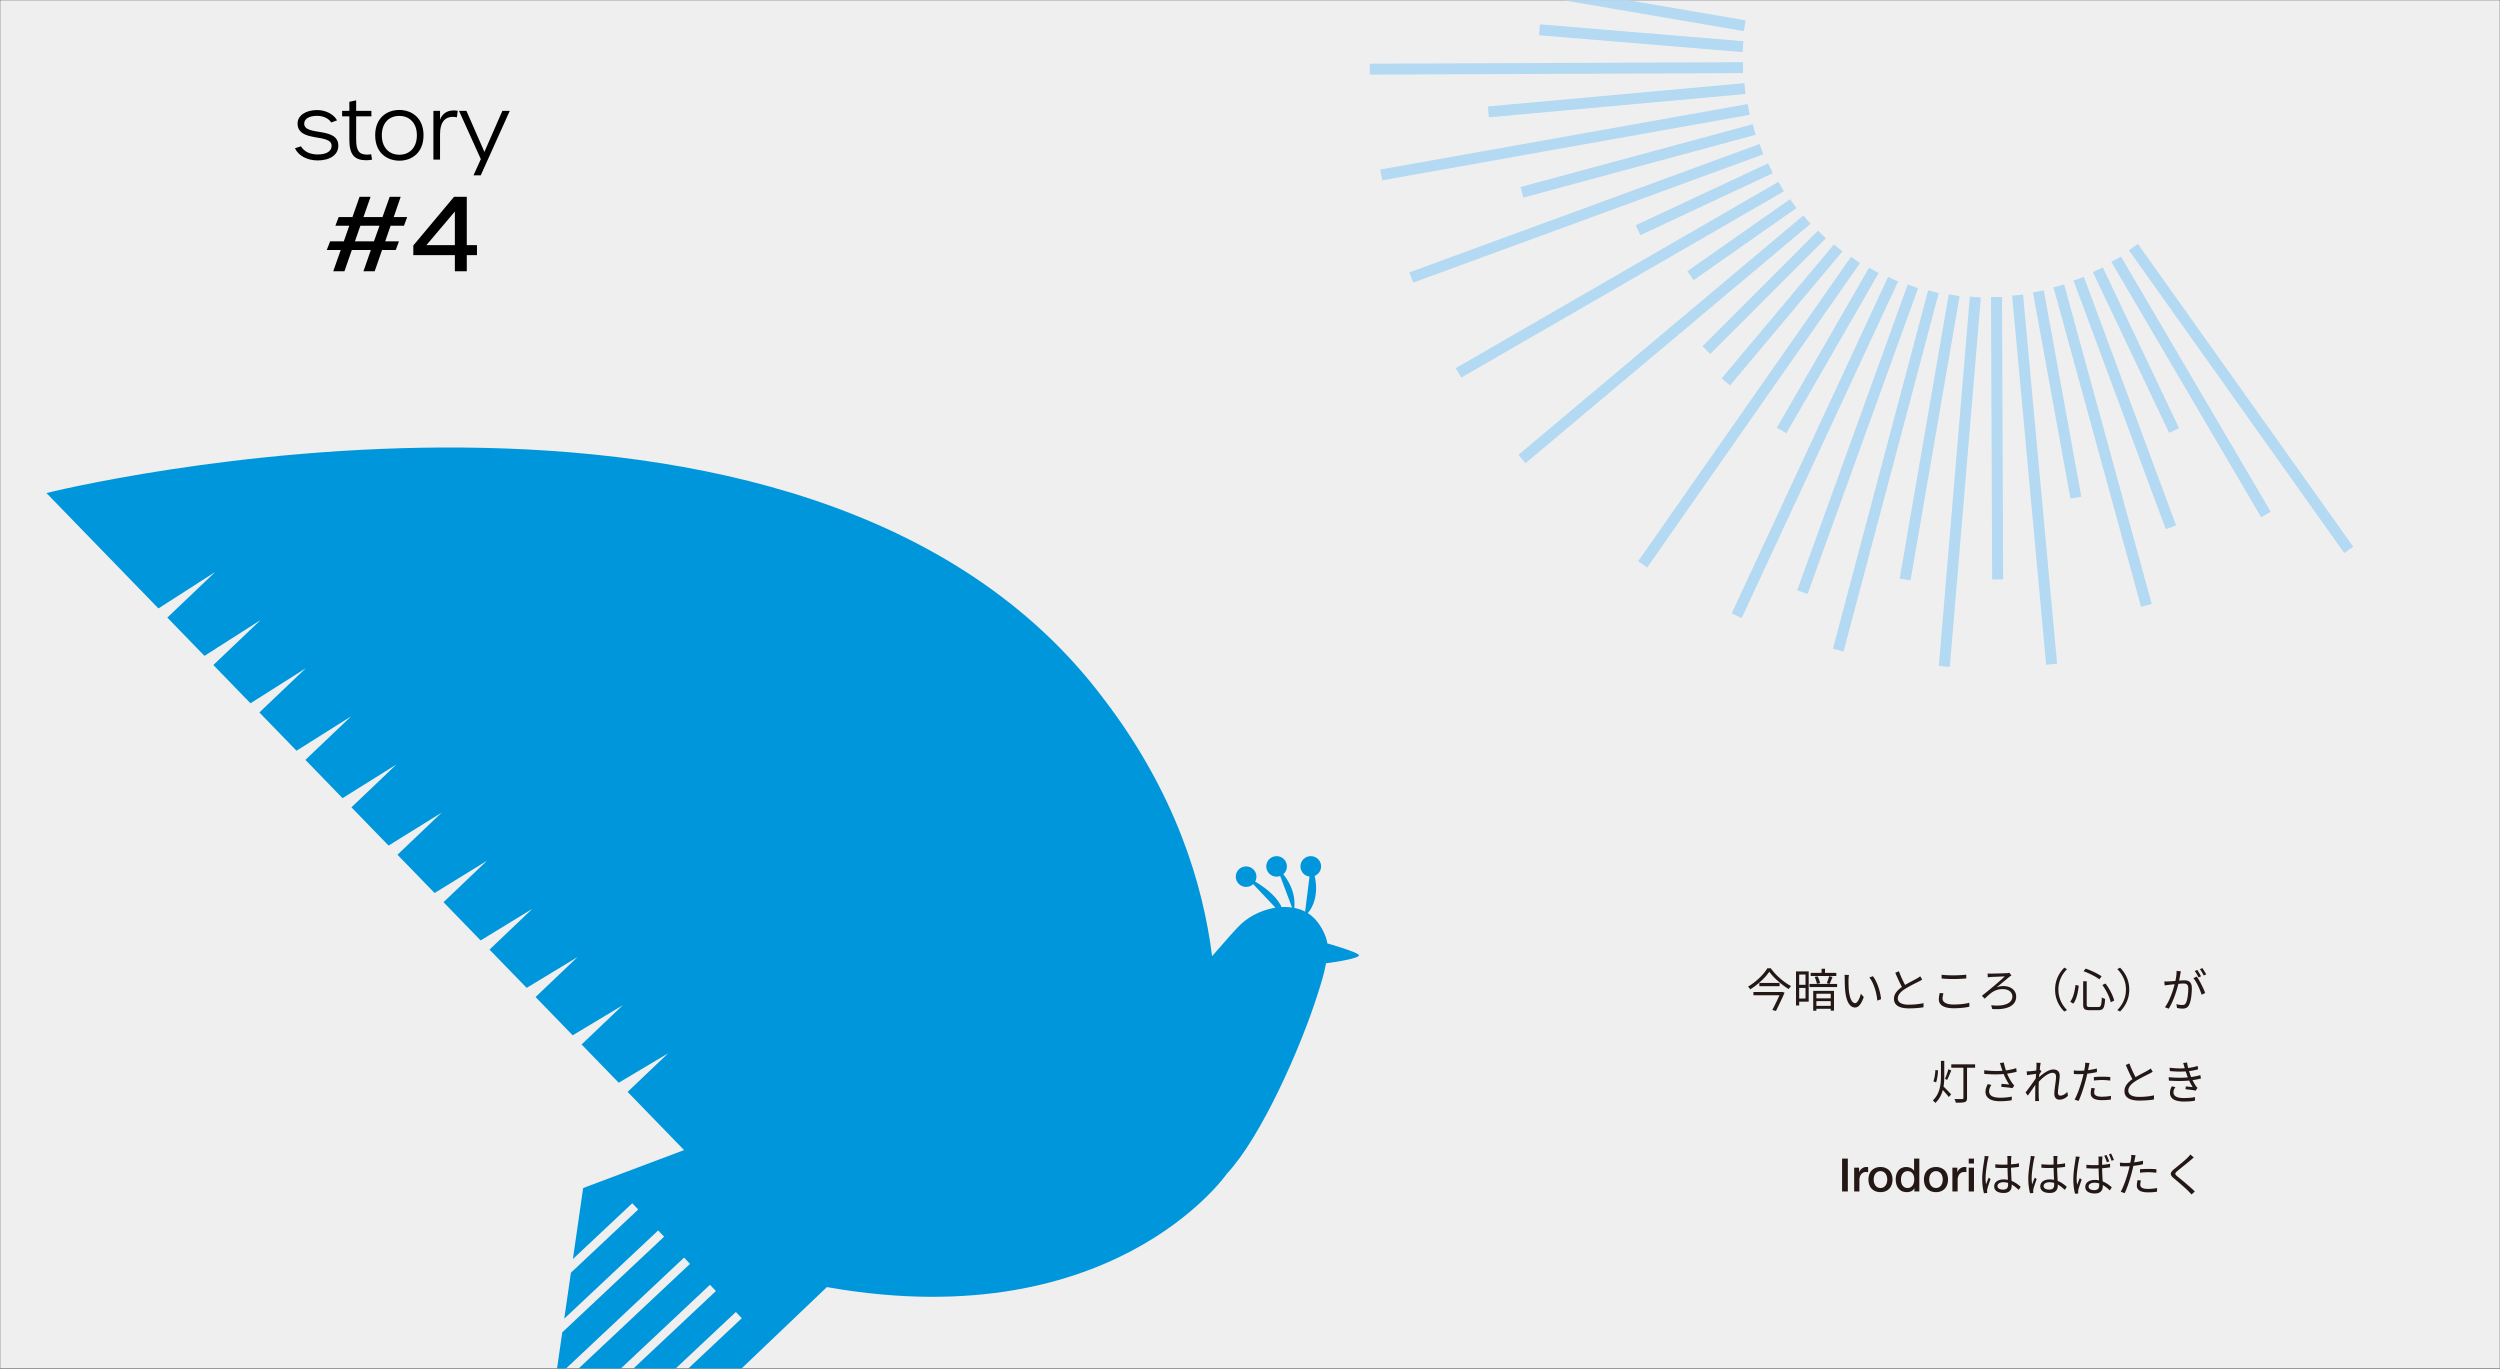 <svg xmlns="http://www.w3.org/2000/svg" fill="none" viewBox="0 0 1410 772"><rect x="0" y="0" width="1410" height="772" fill="#333333" stroke="none"/><mask id="a" style="mask-type:luminance" width="1410" height="773" x="0" y="0" maskUnits="userSpaceOnUse"><path fill="#fff" d="M1410 0H0v772h1410V0z"/></mask><g mask="url(#a)"><path fill="#EFEFEF" d="M1410 0H0v772h1410V0z"/></g><path fill="#231815" d="M1237.3 652.838c-.57.416-1.37 1.118-1.79 1.482-1.79 1.56-5.54 4.498-7.46 6.11-1.56 1.352-1.59 1.742.1 3.146 2.37 1.95 6.97 5.642 9.73 8.424l-1.85 1.69c-.55-.624-1.17-1.248-1.79-1.898-1.85-1.872-5.78-5.252-8.22-7.254-2.44-2.054-2.16-3.172.18-5.148 1.98-1.638 5.93-4.758 7.67-6.526.52-.52 1.2-1.274 1.48-1.742l1.95 1.716zM1204.49 651.564c-.16.572-.34 1.56-.44 2.054-.39 1.872-.94 4.81-1.67 7.41-.93 3.692-2.67 9.074-4.05 11.908l-2.26-.754c1.56-2.704 3.38-7.982 4.36-11.648.63-2.392 1.3-5.668 1.49-7.02.1-.728.15-1.612.1-2.158l2.47.208zm-5.75 4.342c2.86 0 6.69-.468 9.91-1.274v2.028c-3.22.728-7.15 1.17-9.96 1.17-1.14 0-2.05-.026-3.01-.104l-.06-2.028c1.23.156 2.16.208 3.12.208zm8.22 3.562c1.35-.13 3.09-.208 4.76-.208 1.51 0 3.09.052 4.5.208l-.05 1.976c-1.36-.156-2.87-.312-4.4-.312-1.61 0-3.22.104-4.81.286v-1.95zm.52 6.318c-.21.858-.36 1.664-.36 2.34 0 1.222.7 2.418 4.39 2.418 1.72 0 3.48-.182 5.1-.494l-.08 2.08c-1.41.208-3.15.364-5.05.364-4.08 0-6.31-1.248-6.31-3.822 0-.988.15-1.976.39-3.068l1.92.182zM1176.72 656.92c1.48.156 2.89.234 4.42.234 3.12 0 6.32-.26 8.95-.78v2.002c-2.76.468-5.91.676-9 .676-1.48 0-2.83-.078-4.34-.182l-.03-1.95zm9.1-4.654c-.08.52-.13 1.066-.15 1.56-.06.962-.08 2.808-.08 4.342 0 4.004.39 8.034.39 10.738 0 2.132-.99 4.212-4.5 4.212-3.46 0-5.38-1.404-5.38-3.744 0-2.184 1.92-3.9 5.33-3.9 4.39 0 7.43 2.21 9.62 4.186l-1.12 1.716c-2.76-2.548-5.36-4.316-8.66-4.316-1.95 0-3.3.858-3.3 2.106 0 1.352 1.3 2.054 3.15 2.054 2.21 0 2.83-1.118 2.83-2.834 0-1.872-.34-6.76-.34-10.192 0-1.768-.02-3.432 0-4.342 0-.442-.05-1.118-.13-1.586h2.34zm-12.82.182c-.15.442-.39 1.274-.46 1.742-.52 2.418-1.3 7.566-1.3 10.478 0 1.274.07 2.34.28 3.614.39-1.17 1.02-2.756 1.48-3.822l1.07.832c-.65 1.82-1.61 4.472-1.87 5.746-.08.364-.13.858-.11 1.17 0 .26.06.624.08.91l-1.84.156c-.5-1.872-.97-4.732-.97-8.242 0-3.822.86-8.788 1.17-10.946.11-.598.19-1.274.19-1.846l2.28.208zm15.08-1.04c.47.962 1.17 2.574 1.54 3.64l-1.33.468c-.39-1.144-.99-2.704-1.51-3.692l1.3-.416zm2.6-.78c.5.962 1.17 2.548 1.56 3.588l-1.32.468c-.39-1.17-.99-2.678-1.51-3.64l1.27-.416zM1151.34 656.634c1.49.156 2.89.234 4.42.234 3.12 0 6.32-.234 8.95-.78v2.002c-2.76.468-5.93.676-8.97.676-1.51 0-2.86-.052-4.37-.156l-.03-1.976zm9.1-4.654c-.07.52-.13 1.066-.15 1.56-.05.962-.08 2.808-.08 4.342 0 4.004.39 8.06.39 10.738 0 2.132-.99 4.212-4.5 4.212-3.48 0-5.38-1.404-5.38-3.744 0-2.184 1.92-3.9 5.36-3.9 4.36 0 7.41 2.21 9.59 4.186l-1.12 1.716c-2.73-2.548-5.35-4.316-8.66-4.316-1.95 0-3.3.858-3.3 2.106 0 1.352 1.28 2.054 3.17 2.054 2.19 0 2.81-1.092 2.81-2.834 0-1.872-.34-6.734-.34-10.166 0-1.794-.02-3.432-.02-4.342 0-.468-.03-1.144-.11-1.612h2.34zm-12.81.182c-.16.416-.37 1.274-.47 1.742-.52 2.418-1.3 7.566-1.3 10.478 0 1.274.08 2.366.26 3.64.41-1.196 1.06-2.782 1.51-3.848l1.06.832c-.65 1.82-1.61 4.472-1.87 5.746-.08.364-.13.884-.1 1.17l.07.91-1.84.156c-.5-1.872-.99-4.732-.99-8.242 0-3.822.88-8.788 1.2-10.92.1-.624.15-1.3.18-1.872l2.29.208zM1125.34 656.634c1.49.156 2.89.234 4.42.234 3.12 0 6.32-.234 8.95-.78v2.002c-2.76.468-5.93.676-8.97.676-1.51 0-2.86-.052-4.37-.156l-.03-1.976zm9.1-4.654c-.07.52-.13 1.066-.15 1.56-.05.962-.08 2.808-.08 4.342 0 4.004.39 8.06.39 10.738 0 2.132-.99 4.212-4.5 4.212-3.48 0-5.38-1.404-5.38-3.744 0-2.184 1.92-3.9 5.36-3.9 4.36 0 7.41 2.21 9.59 4.186l-1.12 1.716c-2.73-2.548-5.35-4.316-8.66-4.316-1.95 0-3.3.858-3.3 2.106 0 1.352 1.28 2.054 3.17 2.054 2.19 0 2.81-1.092 2.81-2.834 0-1.872-.34-6.734-.34-10.166 0-1.794-.02-3.432-.02-4.342 0-.468-.03-1.144-.11-1.612h2.34zm-12.81.182c-.16.416-.37 1.274-.47 1.742-.52 2.418-1.3 7.566-1.3 10.478 0 1.274.08 2.366.26 3.64.41-1.196 1.06-2.782 1.51-3.848l1.06.832c-.65 1.82-1.61 4.472-1.87 5.746-.08.364-.13.884-.1 1.17l.07.91-1.84.156c-.5-1.872-.99-4.732-.99-8.242 0-3.822.88-8.788 1.2-10.92.1-.624.15-1.3.18-1.872l2.29.208zM1110.37 653.436h2.96v2.808h-2.96v-2.808zm0 5.122h2.96V672h-2.96v-13.442zM1101.15 658.558h2.78v2.6h.05c.09-.364.25-.719.5-1.066.26-.347.56-.659.91-.936a4.55 4.55 0 0 1 1.19-.702c.44-.173.88-.26 1.33-.26.35 0 .58.009.7.026l.42.052v2.86a7.497 7.497 0 0 0-.65-.078 3.825 3.825 0 0 0-.63-.052c-.5 0-.98.104-1.43.312-.43.191-.81.485-1.14.884-.33.381-.59.858-.78 1.43-.19.572-.29 1.231-.29 1.976V672h-2.96v-13.442zM1091.9 672.364c-1.08 0-2.04-.173-2.89-.52a6.468 6.468 0 0 1-2.13-1.482 6.551 6.551 0 0 1-1.33-2.236c-.29-.867-.44-1.82-.44-2.86 0-1.023.15-1.967.44-2.834.31-.867.76-1.612 1.33-2.236a6.161 6.161 0 0 1 2.13-1.456c.85-.364 1.81-.546 2.89-.546 1.07 0 2.02.182 2.86.546.84.347 1.56.832 2.13 1.456a5.955 5.955 0 0 1 1.32 2.236c.32.867.47 1.811.47 2.834 0 1.04-.15 1.993-.47 2.86a5.955 5.955 0 0 1-1.32 2.236c-.57.624-1.29 1.118-2.13 1.482-.84.347-1.79.52-2.86.52zm0-2.34c.65 0 1.23-.139 1.71-.416.49-.277.89-.641 1.2-1.092.31-.451.53-.953.67-1.508a6.345 6.345 0 0 0 0-3.458 4.322 4.322 0 0 0-.67-1.508 3.559 3.559 0 0 0-1.2-1.092c-.48-.277-1.06-.416-1.71-.416-.66 0-1.24.139-1.72.416-.49.277-.88.641-1.2 1.092-.31.433-.54.936-.7 1.508a7.195 7.195 0 0 0 0 3.458c.16.555.39 1.057.7 1.508.32.451.71.815 1.2 1.092.48.277 1.06.416 1.72.416zM1082.5 672h-2.8v-1.82h-.06c-.4.78-.98 1.343-1.74 1.69-.76.329-1.57.494-2.42.494-1.05 0-1.98-.182-2.78-.546a5.688 5.688 0 0 1-1.95-1.534 6.517 6.517 0 0 1-1.17-2.262 10 10 0 0 1-.39-2.834c0-1.213.17-2.262.5-3.146.32-.884.76-1.612 1.3-2.184a4.978 4.978 0 0 1 1.87-1.248 5.9 5.9 0 0 1 2.16-.416c.41 0 .84.043 1.27.13.43.069.85.191 1.25.364s.76.399 1.09.676c.35.26.63.572.86.936h.05v-6.864h2.96V672zm-10.34-6.578c0 .572.06 1.135.2 1.69.16.555.38 1.049.68 1.482.31.433.7.78 1.17 1.04s1.02.39 1.66.39c.66 0 1.23-.139 1.69-.416.49-.277.88-.641 1.17-1.092.32-.451.54-.953.68-1.508.16-.572.23-1.153.23-1.742 0-1.491-.33-2.652-1.01-3.484-.66-.832-1.56-1.248-2.7-1.248-.7 0-1.29.147-1.77.442-.47.277-.86.65-1.17 1.118-.3.451-.51.971-.65 1.56a8.586 8.586 0 0 0-.18 1.768zM1060.59 672.364c-1.07 0-2.04-.173-2.89-.52a6.468 6.468 0 0 1-2.13-1.482 6.53 6.53 0 0 1-1.32-2.236c-.3-.867-.45-1.82-.45-2.86 0-1.023.15-1.967.45-2.834a6.53 6.53 0 0 1 1.32-2.236 6.161 6.161 0 0 1 2.13-1.456c.85-.364 1.82-.546 2.89-.546 1.08 0 2.03.182 2.86.546.85.347 1.56.832 2.13 1.456.59.624 1.03 1.369 1.33 2.236.31.867.47 1.811.47 2.834 0 1.04-.16 1.993-.47 2.86-.3.867-.74 1.612-1.33 2.236-.57.624-1.28 1.118-2.13 1.482-.83.347-1.78.52-2.86.52zm0-2.34c.66 0 1.23-.139 1.72-.416.48-.277.88-.641 1.19-1.092.31-.451.54-.953.68-1.508.15-.572.23-1.153.23-1.742 0-.572-.08-1.144-.23-1.716a4.337 4.337 0 0 0-.68-1.508 3.622 3.622 0 0 0-1.19-1.092c-.49-.277-1.06-.416-1.72-.416-.66 0-1.23.139-1.72.416-.48.277-.88.641-1.19 1.092a4.56 4.56 0 0 0-.7 1.508 7.195 7.195 0 0 0 0 3.458c.15.555.39 1.057.7 1.508.31.451.71.815 1.19 1.092.49.277 1.06.416 1.72.416zM1045.75 658.558h2.78v2.6h.05c.09-.364.25-.719.49-1.066.26-.347.57-.659.91-.936.37-.295.77-.529 1.2-.702.43-.173.88-.26 1.33-.26.34 0 .58.009.7.026l.41.052v2.86c-.2-.035-.42-.061-.65-.078a3.62 3.62 0 0 0-.62-.052c-.5 0-.98.104-1.43.312-.43.191-.81.485-1.14.884-.33.381-.59.858-.78 1.43-.19.572-.29 1.231-.29 1.976V672h-2.96v-13.442zM1038.93 653.436h3.25V672h-3.25v-18.564zM1223.65 602.19c3.62.442 7.02.494 9.67.234 2.14-.182 4.27-.624 6.14-1.248l.29 1.898c-1.69.494-3.9.936-5.98 1.118-2.63.26-6.27.26-9.99-.104l-.13-1.898zm-.52 5.33c4.45.468 8.87.39 11.91.026 2.47-.26 4.58-.78 5.95-1.196l.34 1.924c-1.43.39-3.4.78-5.59 1.04-3.2.416-8.01.494-12.48.156l-.13-1.95zm8.89-5.668c-.2-.754-.44-1.56-.72-2.314l2.21-.286c.26 2.184 1.06 4.81 1.71 6.656.7 2.028 1.85 4.524 3.2 6.526.29.416.6.78.99 1.118l-1.09 1.586c-1.46-.364-3.88-.624-5.67-.806l.15-1.586c1.41.13 3.1.312 3.9.416-1.43-2.236-2.52-4.732-3.27-6.838-.65-1.794-1.04-3.172-1.41-4.472zm-5.09 11.284c-.63.884-1.09 1.768-1.09 2.938 0 2.132 1.89 3.224 5.98 3.224 2.41 0 4.31-.182 6.21-.546l-.1 2.054c-1.82.312-3.85.468-6.09.468-5.07 0-7.93-1.508-7.98-4.862 0-1.482.44-2.574 1.04-3.718l2.03.442zM1214.14 604.504c-.57.338-1.22.702-2 1.092-1.75.91-5.36 2.626-7.91 4.29-2.42 1.586-3.87 3.302-3.87 5.252 0 2.158 2.08 3.51 6.19 3.51 2.8 0 6.29-.364 8.32-.884l-.03 2.34c-1.95.338-4.97.624-8.22.624-4.88 0-8.42-1.456-8.42-5.356 0-2.808 1.9-5.018 4.97-7.046 2.65-1.768 6.29-3.51 7.98-4.472.75-.442 1.32-.78 1.87-1.222l1.12 1.872zm-13.16-4.732c1.2 3.328 2.81 6.578 4.01 8.684l-1.77 1.066c-1.33-2.132-2.89-5.642-4.29-8.866l2.05-.884zM1178.49 599.564c-.16.572-.34 1.56-.44 2.054-.39 1.872-.94 4.81-1.67 7.41-.93 3.692-2.67 9.074-4.05 11.908l-2.26-.754c1.56-2.704 3.38-7.982 4.36-11.648.63-2.392 1.3-5.668 1.49-7.02.1-.728.15-1.612.1-2.158l2.47.208zm-5.75 4.342c2.86 0 6.69-.468 9.91-1.274v2.028c-3.22.728-7.15 1.17-9.96 1.17-1.14 0-2.05-.026-3.01-.104l-.06-2.028c1.23.156 2.16.208 3.12.208zm8.22 3.562c1.35-.13 3.09-.208 4.76-.208 1.51 0 3.09.052 4.5.208l-.05 1.976c-1.36-.156-2.87-.312-4.4-.312-1.61 0-3.22.104-4.81.286v-1.95zm.52 6.318c-.21.858-.36 1.664-.36 2.34 0 1.222.7 2.418 4.39 2.418 1.72 0 3.48-.182 5.1-.494l-.08 2.08c-1.41.208-3.15.364-5.05.364-4.08 0-6.31-1.248-6.31-3.822 0-.988.15-1.976.39-3.068l1.92.182zM1166.32 618.024c-1.4 1.404-3.01 2.184-4.78 2.184-1.74 0-2.89-1.144-2.89-3.276 0-2.912.96-7.176.96-9.698 0-1.508-.75-2.158-2.08-2.158-2.44 0-6.21 3.224-8.65 6.188l.02-2.574c1.61-1.768 5.93-5.512 9.13-5.512 2.44 0 3.64 1.378 3.64 3.484 0 2.6-.99 7.072-.99 9.698 0 .884.44 1.586 1.38 1.586 1.22 0 2.6-.754 3.92-2.132l.34 2.21zm-17.47-12.428c-.86.13-3.67.468-5.59.78l-.23-2.158c.57.026 1.06.026 1.71-.026 1.38-.078 4.63-.468 5.83-.858l.75.884c-.44.676-1.14 1.794-1.59 2.522l-.78 3.562c-1.19 1.846-3.61 5.356-5.25 7.618l-1.3-1.768c1.61-2.028 5.12-6.786 6.14-8.502l.1-1.352.21-.702zm-.26-4.29c0-.598.03-1.274-.1-1.924l2.44.078c-.36 1.69-1.14 9.126-1.14 13.702 0 2.366 0 3.952.1 6.266.03.442.1 1.092.13 1.586h-2.24c.06-.494.08-1.118.08-1.534 0-2.522.03-3.822.05-6.682.06-2.288.68-10.53.68-11.492zM1128.6 601.592a27.5 27.5 0 0 0-.65-2.054l2.23-.26c.24 1.508.91 3.744 1.51 5.434.81 2.236 2.13 4.654 3.25 6.162.34.52.73.962 1.12 1.378l-1.04 1.482c-1.25-.312-4.42-.598-6.29-.728l.15-1.716c1.46.13 3.38.286 4.32.39-1.09-1.664-2.52-4.238-3.38-6.604-.57-1.482-.94-2.678-1.22-3.484zm-9.52 2.028c4.34.494 8.45.52 11.42.208 2.05-.234 4.62-.702 6.65-1.404l.24 2.054c-1.85.52-4.32.936-6.22 1.17-3.3.39-7.43.416-12.04.026l-.05-2.054zm4.03 8.268c-.78 1.274-1.25 2.392-1.25 3.614 0 2.496 2.27 3.562 6.14 3.614 2.63 0 4.89-.26 6.68-.65l-.08 2.08c-1.63.286-3.82.572-6.73.546-4.94-.026-8.06-1.794-8.06-5.33 0-1.456.52-2.808 1.27-4.342l2.03.468zM1094.69 598.316h1.88v8.32c0 5.408-.5 11.128-5.07 15.444-.29-.442-.94-1.118-1.38-1.43 4.13-3.978 4.57-9.178 4.57-14.014v-8.32zm-3.12 5.174l1.49.208c-.06 2.106-.45 4.94-1.12 6.786l-1.51-.624c.62-1.612 1.04-4.29 1.14-6.37zm7.28-.416l1.69.65c-.75 1.768-1.63 3.952-2.36 5.33l-1.22-.572c.65-1.43 1.5-3.796 1.89-5.408zm-2.83 9.646c.86.702 3.72 3.744 4.42 4.498l-1.33 1.508c-.88-1.248-3.3-3.952-4.34-4.992l1.25-1.014zm4.5-12.428h13.44v1.898h-13.44v-1.898zm6.84.78h2.05v18.174c0 1.326-.31 1.976-1.25 2.314-.96.338-2.6.364-5.07.364-.1-.572-.47-1.508-.78-2.08 1.9.078 3.8.052 4.34.026.52 0 .71-.156.71-.65v-18.148zM1230.02 547.824c-.1.468-.2 1.04-.31 1.534-.18.936-.52 3.068-.88 4.68-.89 3.666-2.73 10.14-5.67 14.872l-2.13-.832c2.96-3.978 5.04-10.92 5.74-14.092.5-2.08.84-4.42.84-6.422l2.41.26zm8.95 2.99c1.61 2.106 3.87 6.838 4.76 9.23l-2.03.962c-.76-2.652-2.81-7.176-4.63-9.334l1.9-.858zm-18.31 2.704c.81.052 1.49.026 2.32 0 1.95-.052 7.23-.624 8.99-.624 2.32 0 4.22.884 4.22 4.394 0 3.094-.42 7.228-1.51 9.386-.81 1.742-2.11 2.184-3.8 2.184-.99 0-2.23-.182-3.04-.39l-.36-2.158c1.09.338 2.47.52 3.19.52.97 0 1.75-.208 2.27-1.326.83-1.768 1.24-5.148 1.24-7.956 0-2.392-1.09-2.834-2.75-2.834-1.74 0-6.63.598-8.22.754-.6.078-1.66.208-2.34.312l-.21-2.262zm18.59-6.474c.65.936 1.59 2.522 2.14 3.588l-1.41.624c-.52-1.066-1.4-2.626-2.13-3.614l1.4-.598zm2.86-1.04c.71.962 1.69 2.6 2.21 3.562l-1.43.624c-.54-1.144-1.4-2.626-2.15-3.588l1.37-.598zM1200.9 558.12c0 5.096-2.05 9.204-5.17 12.376l-1.56-.806c3.01-3.094 4.86-6.916 4.86-11.57 0-4.628-1.85-8.45-4.86-11.544l1.56-.806c3.12 3.172 5.17 7.28 5.17 12.35zM1174.9 553.44h2.01v13.052c0 1.222.31 1.456 1.74 1.456h4.81c1.53 0 1.77-.962 1.97-5.46.47.39 1.28.754 1.85.884-.29 4.914-.88 6.37-3.72 6.37h-5.09c-2.76 0-3.57-.702-3.57-3.25V553.44zm.21-5.668l1.22-1.482c3.15 1.066 6.92 2.938 8.97 4.342l-1.24 1.716c-2.01-1.508-5.8-3.458-8.95-4.576zm-4.55 7.748l1.87.39c-.39 3.484-1.19 7.644-3.06 10.14l-1.77-1.066c1.74-2.288 2.6-6.084 2.96-9.464zm15.16.026l1.74-.858c2.34 2.964 4.29 6.89 4.94 9.646l-1.95.936c-.57-2.73-2.52-6.786-4.73-9.724zM1159.07 558.12c0-5.07 2.05-9.178 5.17-12.35l1.56.806c-3.01 3.094-4.86 6.916-4.86 11.544 0 4.654 1.85 8.476 4.86 11.57l-1.56.806c-3.12-3.172-5.17-7.28-5.17-12.376zM1121.03 549.046c.47.052 1.09.078 1.82.078 1.35 0 7.31-.156 8.95-.26.44-.026 1.06-.13 1.45-.234l1.22 1.534c-.33.156-.85.546-1.14.728a549.632 549.632 0 0 1-7.18 5.928c1.41-.52 2.68-.676 3.72-.676 4.29 0 7.26 2.418 7.26 5.954 0 4.966-4.89 7.644-13.52 6.968l-.58-2.132c7.21.884 11.94-1.014 11.94-4.862 0-2.496-2.13-4.212-5.49-4.212-4.47 0-6.84 2.288-10.11 5.382l-1.59-1.612c3.82-2.964 10.66-8.71 12.9-10.946-1.61.078-6.48.26-7.78.338-.57.052-1.3.13-1.82.182l-.05-2.158zM1095.08 549.774c1.87.208 4.27.312 6.89.312 2.5 0 5.12-.156 7-.364v2.132c-1.77.13-4.61.312-7 .312-2.6 0-4.83-.104-6.89-.286v-2.106zm1.04 10.478c-.31 1.014-.52 1.976-.52 2.938 0 2.002 2.03 3.354 6.19 3.354 3.56 0 6.92-.39 8.89-1.014l.03 2.236c-1.87.494-5.18.884-8.87.884-5.28 0-8.34-1.716-8.34-4.992 0-1.352.28-2.574.52-3.614l2.1.208zM1084.14 552.504c-.57.338-1.22.702-2 1.092-1.75.91-5.36 2.626-7.91 4.29-2.42 1.586-3.87 3.302-3.87 5.252 0 2.158 2.08 3.51 6.19 3.51 2.8 0 6.29-.364 8.32-.884l-.03 2.34c-1.95.338-4.97.624-8.22.624-4.88 0-8.42-1.456-8.42-5.356 0-2.808 1.9-5.018 4.97-7.046 2.65-1.768 6.29-3.51 7.98-4.472.75-.442 1.32-.78 1.87-1.222l1.12 1.872zm-13.16-4.732c1.2 3.328 2.81 6.578 4.01 8.684l-1.77 1.066c-1.33-2.132-2.89-5.642-4.29-8.866l2.05-.884zM1042.8 549.878c-.13.598-.21 1.846-.24 2.522-.02 1.612 0 4.004.18 6.136.45 4.342 1.69 7.228 3.57 7.228 1.32 0 2.54-2.678 3.22-5.278l1.64 1.846c-1.59 4.394-3.15 5.902-4.92 5.902-2.47 0-4.81-2.444-5.53-9.178-.24-2.236-.29-5.408-.29-6.916 0-.598 0-1.716-.16-2.314l2.53.052zm13.52.702c2.34 3.016 4.21 8.554 4.6 12.948l-2.11.832c-.44-4.68-2.03-10.036-4.5-13.078l2.01-.702zM1021.22 548.708h14.45v1.742h-14.45v-1.742zm-.65 6.214h15.57v1.768h-15.57v-1.768zm3.12 8.138h9.46v1.56h-9.46v-1.56zm.05 4.238h9.54v1.664h-9.54v-1.664zm3.64-20.93h1.92v3.25h-1.92v-3.25zm-3.93 4.602l1.72-.312c.57 1.17 1.17 2.782 1.35 3.822l-1.79.39c-.16-1.04-.7-2.678-1.28-3.9zm8.17-.39l1.92.416c-.54 1.378-1.12 2.912-1.64 3.9l-1.61-.39c.44-1.066 1.04-2.782 1.33-3.926zm-8.97 8.268h11.72v11.154h-1.84v-9.542h-8.09v9.594h-1.79v-11.206zm-8.76-10.998h6.21v17.082h-6.21v-1.768h4.42v-13.546h-4.42v-1.768zm.1 7.592h5.3v1.742h-5.3v-1.742zm-1.04-7.592h1.79v19.214h-1.79V547.85zM997.869 548.058c-2.106 3.198-6.344 7.228-10.738 9.932-.26-.468-.806-1.144-1.248-1.534 4.498-2.626 8.892-6.916 10.894-10.348h1.95c2.733 3.874 7.353 7.878 11.443 10.062-.5.442-.97 1.092-1.33 1.664-4.03-2.418-8.61-6.474-10.971-9.776zm-5.59 6.318h11.391v1.846h-11.391v-1.846zm-3.354 5.122h15.805v1.846h-15.805v-1.846zm15.415 0h.29l.34-.13 1.53.494c-1.22 2.886-3.25 7.098-4.86 10.322l-2.055-.546c1.685-3.198 3.765-7.618 4.755-9.906v-.234z"/><path fill="#000" d="M267.058 98.88l4.128-9.12-12.288-27.216h4.176l10.128 23.136 10.128-23.136h4.176L271.138 98.88h-4.08zM244.438 90V62.544h3.744v4.992c1.152-3.264 4.079-6 9.983-5.088l-.479 3.696c-6.672-1.248-9.504 2.688-9.504 9.648V90h-3.744zM225.282 90.624c-6.96 0-13.68-4.368-13.68-14.352 0-9.888 6.72-14.256 13.584-14.256 6.912 0 13.68 4.368 13.68 14.256 0 9.984-6.72 14.352-13.584 14.352zm0-3.36c5.904 0 9.84-4.224 9.84-10.992 0-6.72-3.984-10.896-9.936-10.896-5.904 0-9.84 4.128-9.84 10.896 0 6.816 3.936 10.992 9.936 10.992zM206.681 90.384c-6.768 0-9.648-3.12-9.648-11.568v-13.2h-4.08v-3.072h4.08v-5.136l3.84-.816v5.952h8.592v3.072h-8.592V78.48c0 6.528 1.584 8.736 6.24 8.736.528 0 1.104-.048 2.208-.24l.528 3.072c-1.008.192-2.304.336-3.168.336zM179.16 90.48c-5.952 0-10.848-2.688-12.816-6.864l3.408-1.104c1.68 2.928 5.04 4.608 9.408 4.608 4.992 0 7.872-1.824 7.872-4.896 0-7.2-19.2-1.632-19.2-12.576 0-4.512 4.656-7.584 10.992-7.584 4.848 0 9.408 2.352 11.28 5.808l-3.264 1.2c-1.536-2.304-4.512-3.744-7.968-3.744-4.512 0-7.296 1.68-7.296 4.416 0 7.2 19.248 1.536 19.248 12.432 0 5.04-4.56 8.304-11.664 8.304zM256.541 153v-9.106h-23.432v-5.452l22.968-27.434h7.192v27.26h5.742v5.626h-5.742V153h-6.728zm-16.066-14.732h16.066v-18.966l-16.066 18.966zM187.939 153l4.234-12.006h-7.888l1.914-4.872h7.714l3.074-8.816h-7.83l1.856-4.872h7.772l4.002-11.426h6.206l-4.002 11.426h10.73l4.06-11.426h6.206l-3.944 11.426h7.598l-1.798 4.872h-7.54l-3.074 8.816h7.772l-1.798 4.872h-7.714L211.313 153h-6.322l4.176-12.006h-10.73L194.261 153h-6.322zm12.238-16.878h10.73l3.132-8.816h-10.788l-3.074 8.816z"/><mask id="c" style="mask-type:alpha" width="1410" height="772" x="0" y="0" maskUnits="userSpaceOnUse"><mask id="b" style="mask-type:luminance" width="1410" height="772" x="0" y="0" maskUnits="userSpaceOnUse"><path fill="#fff" d="M1410 0H0v772h1410V0z"/></mask><g mask="url(#b)"><path fill="#EFEFEF" d="M1410 0H0v772h1410V0z"/></g></mask><g mask="url(#c)"><path fill="#B3D9F3" d="M777.092-24l-1.053 6.075 207.47 35.47 1.053-6.074-207.47-35.47zM982.763 29.386l-114.747-9.51.524-6.149 114.748 9.51-.525 6.149zM983.052 35.089l-210.517.843.025 6.149 210.517-.843-.025-6.15zM839.735 66.17l-.575-6.124 144.69-13.154.574 6.124L839.735 66.17zM985.704 58.674L778.5 95.624l1.099 6.074 207.203-36.949-1.098-6.075zM859.186 111.435l-1.624-5.951 130.98-35.408 1.624 5.95-130.98 35.409zM992.377 81.239L794.879 153.62l2.148 5.778 197.498-72.382-2.148-5.777zM997.224 92.108l-74.681 34.935 2.647 5.579 74.681-34.935-2.647-5.579zM1003.03 102.568L821.031 207.633l3.122 5.331 181.997-105.065-3.12-5.331zM955.22 158.002l-3.572-5.034 57.972-40.653 3.57 5.034-57.97 40.653zM860.374 261.252l-3.995-4.712L1017.1 121.527l4 4.711-160.726 135.014zM964.587 199.646l-4.396-4.339 65.179-65.238 4.39 4.339-65.173 65.238zM1034.35 137.86l-63.366 75.581 4.77 3.942 63.366-75.581-4.77-3.942zM929.012 320.067l-5.094-3.521 120.052-171.711 5.1 3.521-120.058 171.711zM1007.54 244.329l-5.4-3.05 52.03-90.307 5.4 3.05-52.03 90.307zM982.316 348.558l-5.644-2.579 88.198-189.8 5.65 2.579-88.204 189.8zM1075.97 160.433l-62.36 172.478 5.85 2.082 62.35-172.477-5.84-2.083zM1039.77 367.428l-5.99-1.563 53.68-202.123 5.99 1.562-53.68 202.124zM1099.09 166.026l-27.66 160.262 6.11 1.042 27.67-160.263-6.12-1.041zM1099.7 376.118l-6.2-.52 17.5-208.31 6.19.52-17.49 208.31zM1129.13 167.511l-6.2.025.65 159.276 6.2-.025-.65-159.276zM1154.03 374.904l-19.19-208.162 6.16-.57 19.2 208.161-6.17.571zM1152.71 163.814l-6.12 1.096 21.14 116.28 6.12-1.096-21.14-116.28zM1207.58 342.235l-49.4-180.167 6-1.611 49.39 180.166-5.99 1.612zM1175.29 156.119l-5.82 2.129 52.03 140.208 5.82-2.129-52.03-140.208zM1185.99 150.836l-5.62 2.628 43.01 90.654 5.62-2.629-43.01-90.653zM1275.29 291.689l-84.48-143.94 5.37-3.1 84.48 143.94-5.37 3.1zM1322.15 311.885l-121.44-170.744 5.07-3.546 121.44 170.744-5.07 3.546z"/><path fill="#0096DC" d="M523.896 596.755l-194.993 73.296-5.796 40.04 33.491-31.46 3.355 3.522-37.964 35.661-3.749 25.898 52.963-49.751 3.357 3.522-57.439 53.953-3.749 25.898 72.438-68.042 3.354 3.522-76.91 72.244-3.75 25.898 91.911-86.334 3.354 3.521-96.383 90.536-3.749 25.898L415.02 739.953l3.356 3.521-115.857 108.827L297.496 887l252.988-241.326-26.588-48.919zM702.802 500.228c3.219 0 5.829-2.591 5.829-5.788s-2.61-5.788-5.829-5.788c-3.22 0-5.829 2.591-5.829 5.788s2.609 5.788 5.829 5.788zM725.83 488.652c0 3.197-2.61 5.788-5.829 5.788s-5.829-2.591-5.829-5.788 2.61-5.788 5.829-5.788 5.829 2.591 5.829 5.788zM745.111 488.652c0 3.197-2.609 5.788-5.829 5.788-3.219 0-5.829-2.591-5.829-5.788s2.61-5.788 5.829-5.788c3.22 0 5.829 2.591 5.829 5.788z"/><path fill="#0096DC" d="M702.801 494.44s21.186 9.683 21.186 22.372zM720.004 488.652c3.898 4.276 12.026 12.8 9.687 25.823zM739.282 488.652c3.279 4.786 5.892 20.146-3.524 28.16z"/><path fill="#0096DC" d="M766.433 538.635c-1.179-1.814-17.799-6.55-17.799-6.55s-.795-6.694-6.647-13.358c-10.289-11.714-30.944-7.84-42.017 2.398-2.48 2.294-8.793 9.409-16.35 18.166-5.043-40.309-20.571-92.031-60.926-144.863C455.181 170.908 26.18 278.062 26.18 278.062l63.173 65.093 32.072-20.601-27.055 25.772 20.943 21.58 31.651-20.2-26.633 25.37 20.943 21.58 31.229-19.799-26.212 24.969 20.943 21.58 30.807-19.397-25.789 24.567 20.943 21.579 30.385-18.995-25.368 24.165 20.943 21.581 29.964-18.594-24.946 23.764 20.942 21.579 29.543-18.192-24.525 23.362 20.944 21.581 29.12-17.79-24.103 22.96 20.943 21.579 28.699-17.388-23.681 22.559 20.943 21.579 28.277-16.987-23.26 22.157 20.943 21.58 27.855-16.585-22.838 21.755 105.617 108.828c166.398 32.438 232.323-62.625 232.323-62.625 19.345-20.673 41.693-71.125 51.27-101.407 1.737-5.49 3.68-11.476 4.715-17.367 6.552-.71 19.553-3.049 18.533-4.619z"/><path fill="#0096DC" d="M734.484 533.96c2.649 0 4.796-2.132 4.796-4.762 0-2.63-2.147-4.762-4.796-4.762-2.649 0-4.796 2.132-4.796 4.762 0 2.63 2.147 4.762 4.796 4.762z"/></g></svg>